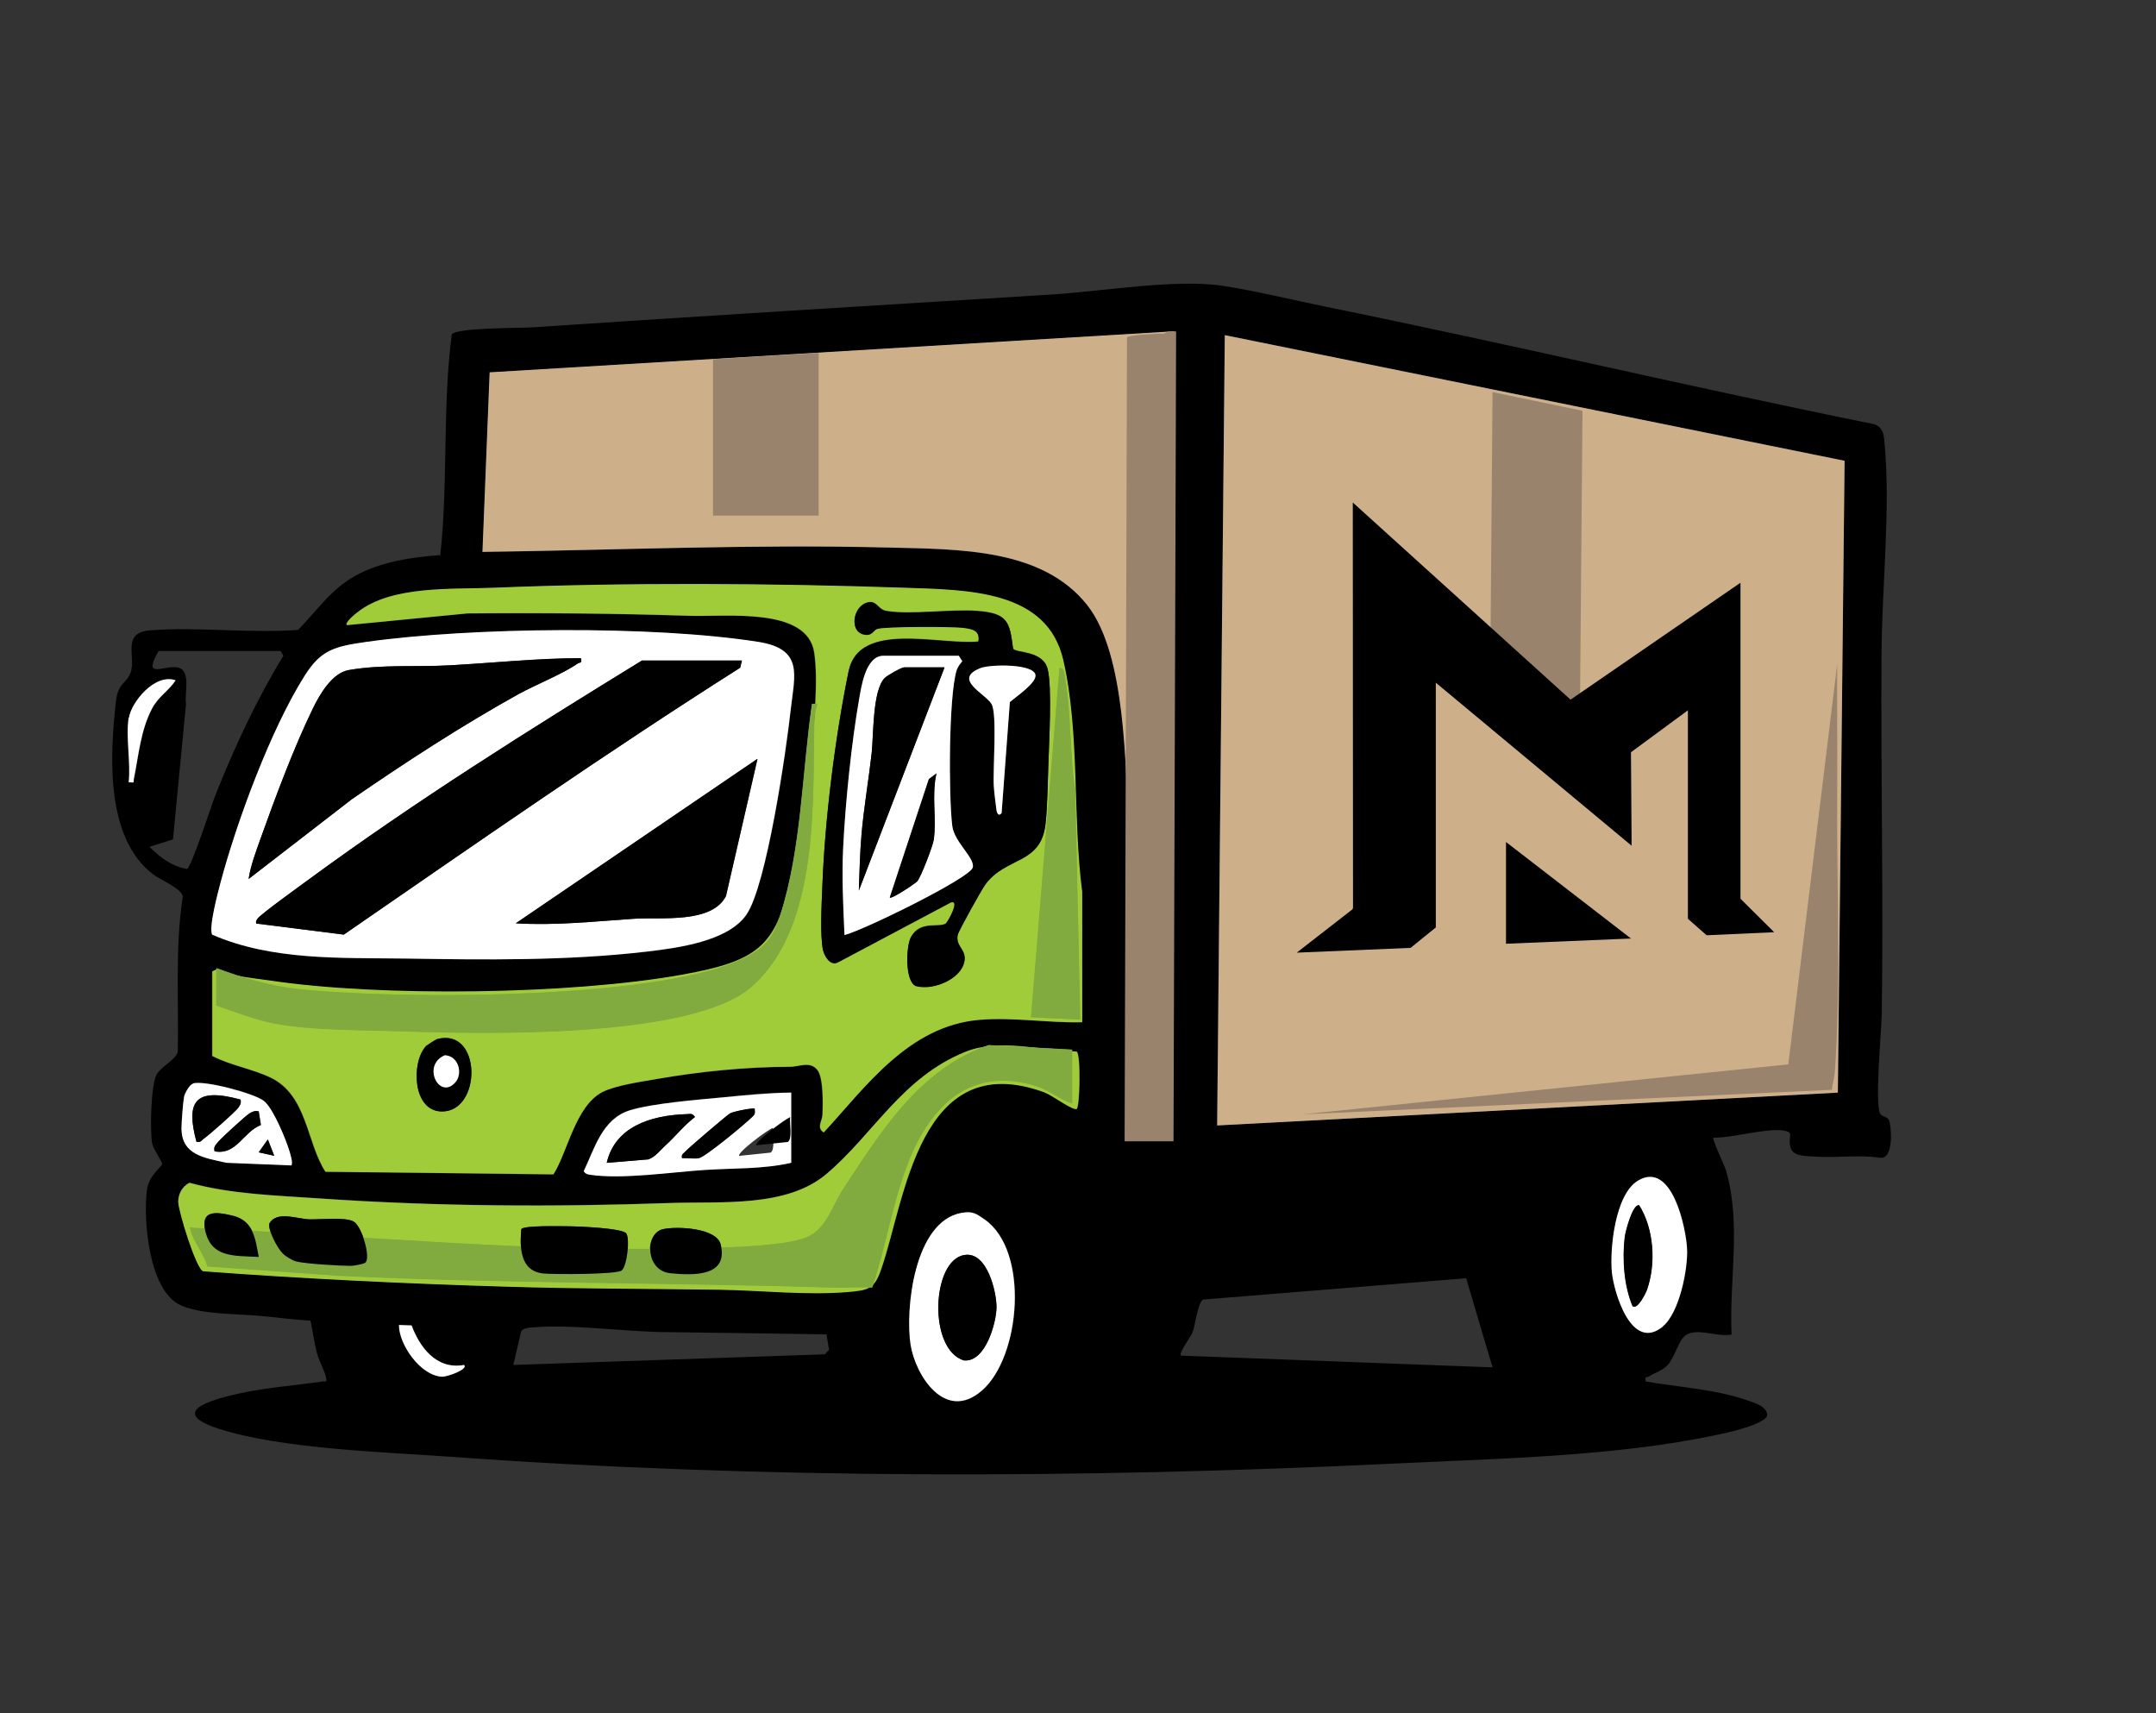 <?xml version="1.0" encoding="UTF-8"?>
<svg data-bbox="5.164 13.051 81.849 54.782" viewBox="0 0 99.21 78.83" xmlns="http://www.w3.org/2000/svg" data-type="color">
    <rect x="0" y="0" width="99.21" height="78.83" fill="#333333" stroke="none"/>
    <g>
        <path d="M78.84 52.32c-.08.07.5 1.27.57 1.49.74 2.49.15 5.05.27 7.59-.64.13-1.53-.31-2.08.01-.35.2-.53 1.04-.86 1.39-.26.28-.57.34-.85.52-.11.07-.22-.02-.16.24 1.49.26 3.21.36 4.62.85.38.13.97.29.97.71-.1.42-1.88.81-2.34.9-4.62.99-10.16 1.09-14.91 1.32-14.4.69-29.01.72-43.38-.32-3.1-.22-7.76-.36-10.64-1.29-2.32-.76-.36-1.32.87-1.6 1.29-.29 2.61-.38 3.91-.57.15-.02.22.07.18-.16-.05-.29-.33-.78-.42-1.13-.13-.49-.2-1.02-.3-1.51-.78-.04-1.55-.15-2.33-.22-1.07-.1-2.67-.05-3.65-.49-1.48-.67-1.72-3.98-1.55-5.29.08-.68.68-1.07.7-1.2.02-.09-.41-.7-.46-.96-.1-.6-.06-2.62.2-3.15.19-.37.9-.69.98-1.06.05-2.38-.13-4.77.23-7.14-.02-.35-1.05-.78-1.36-1.02-2.23-1.69-1.98-5.53-1.72-7.92.1-.92.46-.82.67-1.34.29-.73-.45-1.87.92-1.97 2.18-.17 4.59.15 6.8-.02.85-.87 1.5-1.86 2.63-2.49s2.58-.86 3.91-.95c.37-3.37.09-6.8.53-10.16.24-.31 3.16-.28 3.71-.32 7.97-.53 15.94-1.02 23.9-1.51 2.3-.14 5.69-.73 7.86-.4 1.52.23 3.25.66 4.78.97 8.43 1.71 16.79 3.7 25.22 5.4.38.16.42.44.45.78.3 3.02-.11 6.66-.13 9.72-.04 5.55.09 11.1.01 16.65-.01.72-.34 4.2-.06 4.59.07.11.34.12.4.29.1.27.23 1.77-.4 1.72-.94-.15-1.94 0-2.88-.05s-1.41-.01-1.27-1.02c-.04-.14-.15-.15-.28-.18-.83-.14-2.38.35-3.29.32Zm-24.98.1.19-37.17-31.51 1.89-.33 8.26c6.22-.09 12.46-.36 18.69-.2 3.23.08 7.07.03 9.14 2.65 1.79 2.28 1.74 7.47 1.91 10.27.26 4.32.4 8.72.25 13.07-.01.31-.31 1.11-.01 1.3l1.68-.06Zm30.71-2.15.31-29.07-28.52-5.78L56 51.78zM9.75 44.7v3.89c.84.44 1.87.59 2.71 1.01 1.67.82 1.63 2.99 2.5 4.32l10.49.12c.66-1.02 1.01-3.15 2.26-3.79.59-.3 1.75-.47 2.45-.59 1.99-.35 4.16-.56 6.18-.57.42 0 .92-.28 1.26.15.28.36.25 1.59.23 2.06-.01.28-.29.59.06.81 1.92-2.07 3.9-4.91 7.17-5.18 1.57-.13 3.15.14 4.72.11v-6c-.45-3.41-.1-7.31-.87-10.66-.74-3.22-4.37-3.23-7.32-3.33-6.12-.2-12.78-.24-18.88 0-1.97.08-4.72-.11-6.28 1.13-.09.07-.61.49-.48.59l5.55-.54c3.39-.02 6.79 0 10.17.11 1.73.06 5.46-.43 5.78 1.69.36 2.35-.57 7.96-1.1 10.44-.65 3.09-1.53 3.76-4.96 4.38-5.11.92-13.88 1.04-19 .27-.81-.12-1.66-.17-2.42-.52l-.24.11Zm.02-1.69c2.76 1.19 5.89 1.06 8.88 1.1 3.67.05 7.46.1 11.12-.32 1.47-.17 3.73-.48 4.58-1.69.94-1.34 1.85-7.63 2.05-9.49.17-1.53.6-2.74-1.5-3.07-4.84-.76-13.16-.68-18.02 0-1.48.21-2.09.36-2.84 1.54-1.57 2.46-3.15 6.77-3.89 9.56-.11.42-.57 2.1-.37 2.38Zm3.15-13.06H7.3c-.76 1.31.2.67.83.75.71.1.34 1.22.43 1.68l-.6 6.24-1.08.34c.46.47 1.02.9 1.72 1.02.2-.04 1.14-2.98 1.33-3.44.87-2.18 1.87-4.34 3.11-6.37l-.13-.22Zm-6.99 3.08c-.14.89.1 2.05 0 2.97.31.02.2.02.24-.16.22-1.08.31-2.24.84-3.24.3-.56.74-.79 1.08-1.29-.95-.34-2.04.99-2.15 1.73Zm43.62 17.99c.16-.1.21-2.53 0-2.65-1.69-.03-3.52-.63-5.13.02-2.92 1.18-4.22 3.8-6.39 5.62-1.84 1.55-4.83 1.25-7.19 1.33-5.39.19-10.75.16-16.13-.21-2-.14-4.04-.19-5.98-.72-.34.16-.53.53-.52.87 0 .42.82 3.12 1.15 3.2 4.66.35 9.31.57 13.98.71 3.24.1 6.52.1 9.79.14 1.91.03 3.92.26 5.85.11 1.04-.08 1.26-.15 1.58-1.06 1.1-3.15 1.72-10.25 7.51-8.13.35.13 1.32.86 1.49.76ZM8.88 49.85c-.17.05-.38.45-.41.6-.06.27-.13 1.21-.12 1.49.03 1.19 1.02 1.33 2.08 1.55l2.98.12c.15-.22-.42-1.55-.57-1.87s-.43-.89-.7-1.1c-.45-.35-2.75-.96-3.26-.8Zm27.53.41c-1.06 0-2.12.11-3.17.22-1.17.11-3.19.28-4.25.59-1.3.39-1.65 1.8-2.14 2.81.08.11.15.14.29.16 1.48.23 3.74-.12 5.26-.22 1.33-.09 2.69-.02 4-.33v-3.24Zm40.11 10.77c.77-.63 1.16-2.66 1.12-3.58-.04-.88-.67-4.08-2.26-3.13-1.06.64-1.29 3.16-1.2 4.21.08.9.89 3.7 2.35 2.5ZM44.26 55.8c-2.2.39-2.6 4.48-2.35 6.07.22 1.39 1.58 3.59 3.28 2.11 1.79-1.55 2.2-6.44.12-7.88-.37-.26-.54-.39-1.04-.3Zm23.21 3.01-12.1.98c-.24.07-.38 1.22-.49 1.5-.08.21-.66.97-.54 1.08l14.34.54-1.21-4.09Zm-48.53 2.17-.58-.02c-.02.85.96 2.33 1.98 2.38.24.01 1.24-.35 1.01-.54-1.3.23-2.05-.86-2.41-1.82m4.68 1.82 14.34-.49.19-.21-.12-.71-7.18-.1c-1.94.01-4.44-.38-6.33-.22-.17.01-.45.03-.54.19z" fill="#000000" data-color="1"/>
        <path fill="#cdb08a" d="m84.57 50.27-28.56 1.51.35-36.36 28.52 5.78z" data-color="2"/>
        <path d="m53.86 52.42-1.68.06c-.3-.19 0-.99.01-1.3.15-4.35.01-8.75-.25-13.07-.17-2.8-.11-7.99-1.91-10.27-2.07-2.62-5.91-2.57-9.14-2.65-6.24-.16-12.48.12-18.69.2l.33-8.26 31.51-1.89-.19 37.17Z" fill="#cdb08a" data-color="2"/>
        <path d="m9.75 44.7.24-.11c.76.35 1.61.4 2.42.52 5.12.77 13.89.65 19-.27 3.43-.62 4.31-1.29 4.96-4.38.52-2.48 1.46-8.09 1.1-10.44-.32-2.11-4.05-1.63-5.78-1.69-3.37-.11-6.77-.14-10.17-.11l-5.55.54c-.13-.1.38-.52.48-.59 1.56-1.24 4.31-1.05 6.28-1.13 6.1-.25 12.76-.21 18.88 0 2.95.1 6.58.1 7.32 3.33.77 3.35.42 7.26.87 10.66v6c-1.57.04-3.16-.24-4.72-.11-3.27.27-5.26 3.11-7.17 5.18-.35-.21-.07-.53-.06-.81.02-.47.05-1.7-.23-2.06-.34-.43-.84-.15-1.26-.15-2.02 0-4.2.22-6.18.57-.7.12-1.86.29-2.45.59-1.25.64-1.61 2.77-2.26 3.79l-10.49-.12c-.87-1.33-.83-3.5-2.5-4.32-.84-.41-1.87-.57-2.71-1.01v-3.89Zm33.8-2.24c-.3.26-1.18-.16-1.63.64-.22.4-.29 2.03.22 2.25.87.24 2.27-.4 2.25-1.3-.01-.41-.42-.57-.32-1.05.04-.19 1.1-2.08 1.27-2.32.95-1.3 2.57-.9 2.77-2.79.09-.78.1-1.88.13-2.7.03-.99.18-3.59-.03-4.41-.22-.87-1.44-.73-1.59-.94-.16-1.22-.23-1.64-1.66-1.74-1.23-.09-3.08.19-4.18 0-.34-.06-.38-.37-.7-.41-.78 0-1.06 1.29-.36 1.48.4.11.45-.18.64-.25.32-.12 3.35-.11 3.88-.06.49.05.88.12.78.65-1.8.17-5.49-.97-5.97 1.36-.62 3.01-1.1 6.87-1.21 9.92-.03.73-.11 2.24.03 2.9.06.27.33.76.69.57l5.2-2.76c.43-.12-.13.87-.21.94Zm-23.96 5.68c-.67.74-.62 2.98.74 2.99 1.85.02 1.85-3.87-.21-3.33-.06.01-.48.29-.53.33Z" fill="#a0cc3a" data-color="3"/>
        <path d="M9.77 43.01c-.19-.28.26-1.96.37-2.38.74-2.79 2.32-7.09 3.89-9.56.75-1.18 1.37-1.33 2.84-1.54 4.87-.68 13.18-.76 18.02 0 2.1.33 1.67 1.53 1.5 3.07-.2 1.86-1.11 8.15-2.05 9.49-.85 1.21-3.11 1.52-4.58 1.69-3.66.43-7.45.38-11.12.32-2.98-.04-6.12.1-8.88-1.1Zm16.96-12.73c-2.02 0-4.02.22-6.03.33-1.55.08-3.11-.05-4.66.22-.78.14-1.35 1.17-1.64 1.76-.9 1.84-1.73 4.09-2.42 6.02-.21.59-.45 1.21-.54 1.83l4.75-3.67c2.48-1.7 5-3.35 7.66-4.83.82-.45 2.02-.92 2.73-1.41.1-.07.22 0 .15-.25m7.41.11h-4.6c-5.21 3.2-10.4 6.46-15.3 10.05-.37.27-2.27 1.64-2.39 1.83-.05.08-.09.11-.06.22l4.03.51c6.02-4.15 12.03-8.34 18.24-12.28zm.71 4.53-11.11 7.56c1.83.11 3.63-.09 5.44-.21 1.27-.08 3.57.23 4.23-1.04l1.45-6.31Z" fill="#ffffff" data-color="4"/>
        <path d="M49.55 51.02c-.17.1-1.14-.63-1.49-.76-5.79-2.12-6.41 4.98-7.51 8.13-.32.91-.54.97-1.58 1.06-1.93.15-3.94-.08-5.85-.11-3.27-.05-6.55-.04-9.79-.14-4.67-.14-9.32-.36-13.98-.71-.32-.08-1.15-2.78-1.15-3.2 0-.34.18-.71.52-.87 1.93.53 3.98.58 5.98.72 5.38.37 10.74.4 16.13.21 2.37-.08 5.35.22 7.19-1.33 2.17-1.83 3.47-4.44 6.39-5.62 1.61-.65 3.44-.05 5.13-.02.2.12.15 2.55 0 2.65Zm-37.64 6.81c-.16-.8-.22-1.66-1.19-1.9-.84-.2-1.49-.24-1.27.71.29 1.22 1.3 1.12 2.46 1.18Zm1.11-.15c.12.12.45.31.62.36.47.11 2 .21 2.5.2.14 0 .57-.08.66-.14.28-.19-.13-1.68-.53-1.9s-1.52-.08-2.04-.1c-.57-.02-1.48-.4-1.83.18-.09.31.37 1.16.62 1.4m15.59.77c.25-.23.38-1.44.21-1.7-.16-.24-2.15-.32-2.63-.33-.35 0-2.08-.05-2.2.13-.07.79-.1 1.92 1 2.04.47.05 3.42.05 3.62-.14m1.91-1.9c-.84.17-.9 1.9.33 2.03s2.67.11 2.31-1.33c-.19-.75-1.98-.84-2.64-.7" fill="#a0cc3a" data-color="3"/>
        <path d="M44.26 55.8c.51-.09.67.05 1.04.3 2.08 1.44 1.67 6.33-.12 7.88-1.7 1.47-3.06-.72-3.28-2.11-.25-1.6.15-5.68 2.35-6.07Zm.12 1.94c-1.51.25-1.67 4.35-.02 4.85 1 .09 1.49-1.76 1.5-2.43s-.42-2.59-1.47-2.42Z" fill="#ffffff" data-color="4"/>
        <path d="M36.41 50.26v3.24c-1.32.3-2.67.24-4 .33-1.52.1-3.78.44-5.26.22-.14-.02-.21-.05-.29-.16.49-1.01.84-2.42 2.14-2.81 1.05-.32 3.08-.48 4.25-.59 1.05-.1 2.11-.21 3.17-.22Zm-1.68.76c-.06-.06-.98.12-1.14.21-.12.06-1.91 1.59-2.03 1.73-.1.11-.23.14-.18.33.25-.02.53.04.77 0 .3-.05 2.21-1.64 2.49-1.93.12-.12.09-.18.08-.33Zm-4.11 1.68c.45-.4.86-.93 1.36-1.31-.14-.19-.19-.14-.38-.13-1.7.05-3.31.61-3.68 2.24l1.92-.16c.34-.14.53-.42.78-.64m3.4.48 1.44-.15c.23-.14.07-.88.11-1.14-.21.06-1.72 1.18-1.55 1.3Z" fill="#ffffff" data-color="4"/>
        <path d="M76.52 61.03c-1.46 1.2-2.26-1.6-2.35-2.5-.1-1.05.14-3.57 1.2-4.21 1.59-.95 2.22 2.25 2.26 3.13.05.92-.35 2.95-1.12 3.58Zm-1.39-.93c.23.16.61-.62.65-.76.42-1.19.33-2.79-.36-3.89-.3-.06-.63 1.22-.66 1.46-.12 1.01-.04 2.24.36 3.19Z" fill="#ffffff" data-color="4"/>
        <path d="M8.88 49.85c.51-.16 2.81.45 3.26.8.27.21.55.79.7 1.1s.72 1.64.57 1.87l-2.98-.12c-1.06-.23-2.05-.37-2.08-1.55 0-.28.07-1.22.12-1.49.03-.15.24-.55.41-.6Zm2.19.74c-2.16-.59-2.51.14-2.03 1.94.21.05.24-.08.36-.16.24-.17 1.42-1.21 1.56-1.4.09-.13.15-.22.11-.38m.83.54c-.18-.03-.28.02-.42.1-.17.1-1.3 1.13-1.43 1.3-.12.15-.23.22-.17.44 1.01.19 1.32-.9 2.13-1.21l-.1-.63Zm.72 2.05-.3-.76-.42.59.72.16Z" fill="#ffffff" data-color="4"/>
        <path d="M5.93 33.03c.11-.73 1.2-2.07 2.15-1.73-.33.5-.78.73-1.08 1.29-.53 1-.62 2.16-.84 3.24-.04.18.08.18-.24.16.1-.92-.14-2.08 0-2.97Z" fill="#ffffff" data-color="4"/>
        <path d="M18.94 60.98c.36.96 1.11 2.05 2.41 1.82.23.19-.77.55-1.01.54-1.02-.05-2-1.53-1.98-2.38z" fill="#ffffff" data-color="4"/>
        <path d="M43.55 42.46c.08-.07.64-1.06.21-.94l-5.2 2.76c-.36.19-.63-.3-.69-.57-.14-.65-.06-2.16-.03-2.9.11-3.06.59-6.91 1.21-9.92.48-2.33 4.16-1.19 5.97-1.36.1-.53-.29-.6-.78-.65-.53-.05-3.56-.06-3.88.06-.19.07-.23.36-.64.25-.7-.19-.42-1.47.36-1.48.32.04.35.35.7.41 1.1.19 2.96-.09 4.18 0 1.44.1 1.5.52 1.66 1.74.15.2 1.38.07 1.59.94.21.82.06 3.42.03 4.41-.03.81-.04 1.91-.13 2.7-.21 1.89-1.82 1.49-2.77 2.79-.17.23-1.23 2.13-1.27 2.32-.1.48.31.64.32 1.05.02.89-1.38 1.54-2.25 1.3-.51-.22-.45-1.85-.22-2.25.45-.8 1.33-.38 1.63-.64Zm.57-12.29h-3.47c-.83 0-1.03 1.47-1.12 2.01-.35 2.01-.63 4.76-.73 6.79-.07 1.34 0 2.71.06 4.05.88-.22 5.75-2.61 5.9-3.1.13-.43-.85-1.17-.94-1.92-.16-1.36-.16-5.95.2-7.16.05-.16.16-.28.26-.42zm1.97 7.24.38-5.11c.28-.24 1.18-.85 1.18-1.21 0-.56-2.07-.53-2.54-.35-1.28.51.21 1.16.51 1.64.28.44.06 3.03.11 3.79.02.31.08.76.12 1.08.02.16.09.33.24.16" fill="#000000" data-color="1"/>
        <path d="M19.59 48.14s.47-.32.53-.33c2.06-.54 2.06 3.34.21 3.33-1.35-.01-1.41-2.26-.74-2.99Zm1.36 1.66c.35-.4.15-1.21-.48-1.25-1.08.45-.25 2.08.48 1.25" fill="#000000" data-color="1"/>
        <path d="m34.14 30.39-.08.33C27.85 34.66 21.84 38.85 15.82 43l-4.03-.51c-.03-.11.01-.14.06-.22.12-.2 2.03-1.56 2.39-1.83 4.89-3.59 10.09-6.85 15.3-10.05z" fill="#000000" data-color="1"/>
        <path d="m49.7 46.91-.23-10.56c-.27-1.74-.17-3.52-.48-5.25-.03-.16 0-.33-.24-.37L47.44 46.8l2.25.11ZM9.96 44.55v1.71c.87.28 1.79.66 2.7.83 1.73.32 3.99.29 5.78.35 3.73.13 13.39.36 16.14-2.04 3.19-2.79 2.8-8.66 2.9-12.38 0-.22.1-.42.13-.64h-.24c-.46 3.17-.48 6.65-1.46 9.72-.35 1.11-.78 1.6-1.94 2.1-4.09 1.79-15.63 1.79-20.26 1.3-1.27-.14-2.57-.52-3.74-.96Zm39.38 3.75-3.85-.21c-3.22 1.1-5.01 4.07-6.69 6.61-.57.86-.78 2.01-1.94 2.32s-2.96.36-4.19.4c-8 .26-15.83-.56-23.78-.92-.16 0-.17-.12-.12.11.1.48.65 1.14.77 1.66l6.05.43c7.55.36 15.11.31 22.65.54.63.02 1.26-.03 1.89 0 .61-1.82.9-3.75 1.58-5.55.93-2.49 2.69-4.72 5.96-3.72.58.18 1.08.61 1.66.8v-2.46Z" fill="#82ab3f" data-color="5"/>
        <path d="M49.34 48.3v2.46c-.59-.19-1.08-.62-1.66-.8-3.27-1-5.03 1.23-5.96 3.72-.67 1.8-.97 3.73-1.58 5.55-.63-.03-1.26.02-1.89 0-7.54-.23-15.1-.18-22.65-.54l-6.05-.43c-.12-.52-.67-1.18-.77-1.66-.05-.23-.04-.12.12-.11 7.95.36 15.78 1.18 23.78.92 1.23-.04 3.04-.08 4.19-.4s1.37-1.46 1.94-2.32c1.68-2.54 3.47-5.51 6.69-6.61l3.85.21Z" fill="#82ab3f" data-color="5"/>
        <path d="M9.96 44.55c1.17.44 2.47.83 3.74.96 4.63.49 16.17.49 20.26-1.3 1.16-.51 1.59-1 1.94-2.1.98-3.07 1-6.55 1.46-9.72h.24c-.03.22-.12.42-.13.64-.1 3.72.29 9.59-2.9 12.38-2.74 2.4-12.4 2.17-16.14 2.04-1.79-.06-4.05-.03-5.78-.35-.91-.17-1.83-.55-2.7-.83v-1.71Z" fill="#82ab3f" data-color="5"/>
        <path d="m49.7 46.91-2.25-.11 1.31-16.07c.23.04.21.21.24.37.31 1.73.21 3.51.48 5.25l.23 10.56Z" fill="#82ab3f" data-color="5"/>
        <path d="M26.73 30.28c.07.25-.05.18-.15.25-.71.49-1.91.96-2.73 1.41-2.66 1.48-5.18 3.12-7.66 4.83l-4.75 3.67c.1-.62.33-1.24.54-1.83.69-1.92 1.53-4.18 2.42-6.02.29-.59.86-1.62 1.64-1.76 1.55-.27 3.11-.13 4.66-.22 2.01-.11 4.01-.32 6.03-.33" fill="#000000" data-color="1"/>
        <path d="m34.85 34.92-1.45 6.31c-.66 1.27-2.96.96-4.23 1.04-1.81.12-3.61.32-5.44.21l11.11-7.56Z" fill="#000000" data-color="1"/>
        <path d="M28.61 58.45c-.2.19-3.15.19-3.62.14-1.09-.12-1.07-1.25-1-2.04.12-.18 1.85-.13 2.2-.13.47 0 2.47.09 2.63.33.17.27.04 1.48-.21 1.7" fill="#000000" data-color="1"/>
        <path d="M13.02 57.68c-.25-.24-.71-1.09-.62-1.4.35-.58 1.26-.2 1.83-.18.53.01 1.66-.11 2.04.1s.82 1.71.53 1.9c-.09.06-.52.14-.66.14-.5 0-2.04-.09-2.5-.2-.18-.04-.5-.24-.62-.36" fill="#000000" data-color="1"/>
        <path d="M30.52 56.55c.66-.14 2.45-.05 2.64.7.36 1.44-1.13 1.45-2.31 1.33s-1.17-1.86-.33-2.03" fill="#000000" data-color="1"/>
        <path d="M11.91 57.83c-1.15-.06-2.17.04-2.46-1.18-.22-.96.43-.92 1.27-.71.97.24 1.03 1.1 1.19 1.9Z" fill="#000000" data-color="1"/>
        <path d="M44.38 57.74c1.05-.17 1.48 1.72 1.47 2.42s-.5 2.53-1.5 2.43c-1.65-.5-1.49-4.6.02-4.85Z" fill="#000000" data-color="1"/>
        <path d="M30.62 52.7c-.25.23-.44.51-.78.64l-1.92.16c.37-1.63 1.98-2.19 3.68-2.24.19 0 .24-.05.38.13-.5.38-.91.9-1.36 1.31" fill="#000000" data-color="1"/>
        <path d="M34.73 51.02c.01.15.04.21-.08.33-.29.3-2.19 1.88-2.49 1.93-.24.04-.52-.01-.77 0-.05-.18.08-.22.18-.33.12-.14 1.91-1.67 2.03-1.73.17-.09 1.08-.27 1.14-.21Z" fill="#000000" data-color="1"/>
        <path d="M34.81 52.7c-.17-.11 1.34-1.23 1.55-1.3-.04.26.12 1-.11 1.14l-1.44.15Z" fill="#000000" data-color="1"/>
        <path d="M75.13 60.1c-.4-.95-.48-2.18-.36-3.19.03-.24.35-1.52.66-1.46.69 1.1.78 2.7.36 3.89-.05.14-.42.91-.65.76Z" fill="#000000" data-color="1"/>
        <path d="M11.07 50.59c.03.17-.02.25-.11.38-.14.19-1.31 1.23-1.56 1.4-.12.08-.15.21-.36.16-.48-1.8-.13-2.53 2.03-1.94" fill="#000000" data-color="1"/>
        <path d="m11.9 51.13.1.63c-.81.31-1.12 1.4-2.13 1.21-.05-.22.05-.29.17-.44.14-.17 1.27-1.2 1.43-1.3.14-.08.24-.14.42-.1Z" fill="#000000" data-color="1"/>
        <path d="m12.62 53.18-.71-.16.42-.59z" fill="#000000" data-color="1"/>
        <path d="m44.12 30.17.16.25c-.1.13-.21.26-.26.42-.37 1.21-.37 5.8-.2 7.16.09.75 1.07 1.49.94 1.92-.15.49-5.02 2.88-5.9 3.1-.06-1.34-.13-2.71-.06-4.05.1-2.04.38-4.78.73-6.79.1-.55.29-2.01 1.12-2.01zm-.66.54h-1.85c-.13 0-.78.37-.9.49-.56.56-.51 2.65-.6 3.46-.14 1.25-.37 2.52-.47 3.78-.07.84-.09 1.7-.12 2.54l3.94-10.26Zm-.36 4.86-.36.27-1.8 5.45c.08.08 1.18-.65 1.26-.75.17-.19.72-1.63.76-1.91.14-.96-.11-2.08.13-3.07Z" fill="#ffffff" data-color="4"/>
        <path d="M46.09 37.41c-.14.17-.22 0-.24-.16-.04-.32-.1-.77-.12-1.08-.05-.76.17-3.35-.11-3.79-.3-.48-1.79-1.13-.51-1.64.47-.19 2.55-.21 2.54.35 0 .36-.9.97-1.18 1.21z" fill="#ffffff" data-color="4"/>
        <path d="M20.95 49.8c-.74.83-1.56-.8-.48-1.25.64.03.84.85.48 1.25" fill="#ffffff" data-color="4"/>
        <path d="m43.46 30.71-3.94 10.26c.03-.84.05-1.7.12-2.54.11-1.26.33-2.53.47-3.78.09-.8.03-2.89.6-3.46.12-.12.77-.49.9-.49h1.85Z" fill="#000000" data-color="1"/>
        <path d="M43.1 35.57c-.24.99.01 2.11-.13 3.07-.04.28-.59 1.72-.76 1.91-.09.1-1.18.83-1.26.75l1.8-5.45.36-.27Z" fill="#000000" data-color="1"/>
        <path d="M54.12 15.26 54 52.51h-2.25l.11-36.98c.02-.12 1.49-.19 1.71-.18l.19-.1h.36Z" fill="#9a836c" data-color="6"/>
        <path d="M84.54 36.45c-.03 4.09.18 8.87-.11 12.9-.02.27-.12.52-.13.79l-24.38 1.13 22.37-2.3 2.25-18.41c-.01 1.96.01 3.93 0 5.89" fill="#9a836c" data-color="6"/>
        <path fill="#9a836c" d="m72.82 18.9-.12 14.13-4.14-.21.12-14.78z" data-color="6"/>
        <path fill="#9a836c" d="m32.81 16.53 4.86-.29v7.48h-4.86z" data-color="6"/>
        <path d="m66.07 42.67-1.16.94-5.24.22 2.56-1.99.03-.06-.01-18.66 10.02 9.07 7.82-5.38v14.54l1.55 1.54-3.11.14-.86-.76v-9.59l-2.62 1.93.03 4.3-9.01-7.5z" fill="#000000" data-color="1"/>
        <path d="m69.3 38.74 5.75 4.44-5.75.24z" fill="#000000" data-color="1"/>
    </g>
</svg>
